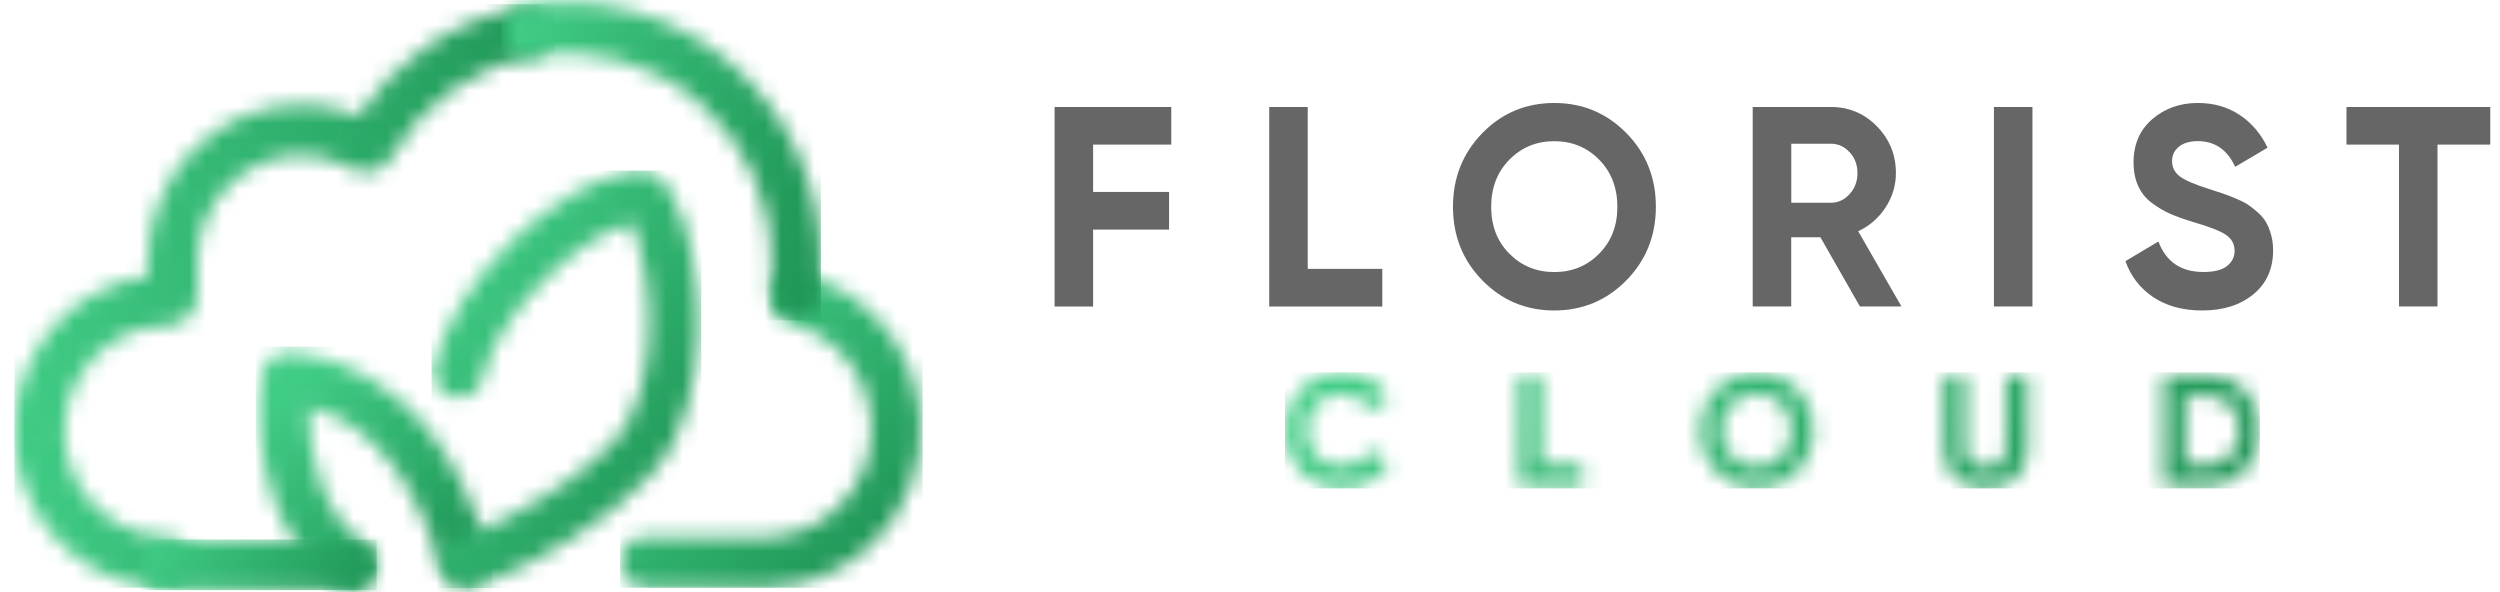 <?xml version="1.0" encoding="UTF-8"?> <svg xmlns="http://www.w3.org/2000/svg" width="152" height="36" viewBox="0 0 152 36" fill="none"><path d="M151.408 6.504V8.793H148.2V18.634H145.859V8.793H142.666V6.504H151.408ZM133.894 18.877C132.717 18.877 131.728 18.607 130.923 18.07C130.119 17.534 129.555 16.803 129.226 15.879L131.23 14.682C131.694 15.918 132.606 16.537 133.963 16.537C134.618 16.537 135.101 16.415 135.404 16.173C135.71 15.93 135.863 15.625 135.863 15.253C135.863 14.827 135.676 14.494 135.304 14.255C134.932 14.017 134.261 13.762 133.299 13.484C132.767 13.324 132.318 13.16 131.95 12.999C131.583 12.839 131.215 12.62 130.847 12.35C130.479 12.08 130.199 11.735 130.007 11.32C129.816 10.906 129.72 10.421 129.72 9.865C129.72 8.769 130.103 7.893 130.866 7.239C131.629 6.586 132.548 6.261 133.625 6.261C134.587 6.261 135.434 6.5 136.162 6.981C136.891 7.462 137.462 8.127 137.868 8.98L135.898 10.143C135.423 9.102 134.664 8.581 133.625 8.581C133.139 8.581 132.755 8.695 132.479 8.918C132.203 9.145 132.062 9.434 132.062 9.794C132.062 10.174 132.219 10.483 132.529 10.722C132.84 10.96 133.437 11.215 134.319 11.493C134.679 11.61 134.955 11.696 135.143 11.763C135.331 11.825 135.584 11.923 135.906 12.056C136.228 12.189 136.477 12.314 136.653 12.428C136.829 12.545 137.029 12.698 137.255 12.897C137.481 13.093 137.653 13.297 137.772 13.504C137.891 13.711 137.994 13.962 138.079 14.259C138.163 14.553 138.205 14.873 138.205 15.222C138.205 16.341 137.807 17.233 137.009 17.89C136.212 18.548 135.174 18.877 133.894 18.877ZM121.231 6.504H123.573V18.634H121.231V6.504ZM108.91 8.738V12.326H111.32C111.761 12.326 112.14 12.15 112.458 11.798C112.777 11.446 112.934 11.019 112.934 10.522C112.934 10.025 112.777 9.603 112.458 9.258C112.14 8.91 111.761 8.738 111.32 8.738H108.91ZM113.083 18.634L110.68 14.424H108.906V18.634H106.564V6.504H111.316C112.412 6.504 113.348 6.895 114.118 7.681C114.888 8.468 115.271 9.415 115.271 10.522C115.271 11.274 115.061 11.97 114.643 12.612C114.225 13.254 113.669 13.735 112.98 14.06L115.609 18.634H113.079H113.083ZM91.767 15.421C92.503 16.165 93.415 16.541 94.499 16.541C95.584 16.541 96.496 16.169 97.232 15.421C97.968 14.678 98.336 13.727 98.336 12.573C98.336 11.418 97.968 10.463 97.232 9.712C96.496 8.961 95.584 8.585 94.499 8.585C93.415 8.585 92.503 8.961 91.767 9.712C91.031 10.463 90.663 11.414 90.663 12.573C90.663 13.731 91.031 14.678 91.767 15.421ZM98.88 17.049C97.68 18.266 96.22 18.877 94.499 18.877C92.779 18.877 91.322 18.266 90.13 17.049C88.935 15.832 88.341 14.337 88.341 12.569C88.341 10.8 88.939 9.309 90.13 8.088C91.322 6.871 92.782 6.261 94.499 6.261C96.216 6.261 97.68 6.871 98.88 8.088C100.079 9.305 100.677 10.8 100.677 12.569C100.677 14.337 100.079 15.828 98.88 17.049ZM79.514 16.349H84.044V18.638H77.169V6.507H79.51V16.349H79.514ZM71.213 8.793H66.461V11.669H71.079V13.958H66.461V18.638H64.119V6.507H71.213V8.797V8.793Z" fill="#666666"></path><mask id="mask0_2002_10627" style="mask-type:luminance" maskUnits="userSpaceOnUse" x="78" y="22" width="60" height="8"><path d="M134.2 28.28C134.775 28.28 135.243 28.084 135.607 27.693C135.967 27.301 136.147 26.793 136.147 26.166C136.147 25.54 135.967 25.032 135.607 24.64C135.246 24.249 134.779 24.053 134.2 24.053H132.87V28.28H134.2ZM134.2 22.774C135.112 22.774 135.871 23.099 136.484 23.752C137.094 24.406 137.4 25.208 137.4 26.166C137.4 27.125 137.094 27.927 136.484 28.581C135.875 29.234 135.112 29.559 134.2 29.559H131.563V22.778H134.2V22.774ZM120.725 29.692C119.985 29.692 119.376 29.481 118.905 29.054C118.429 28.628 118.192 28.056 118.192 27.34V22.778H119.491V27.235C119.491 27.591 119.591 27.873 119.79 28.076C119.989 28.284 120.3 28.385 120.725 28.385C121.151 28.385 121.461 28.284 121.66 28.076C121.86 27.869 121.959 27.587 121.959 27.235V22.778H123.27V27.34C123.27 28.056 123.032 28.628 122.557 29.054C122.082 29.481 121.472 29.692 120.725 29.692ZM105.273 27.759C105.683 28.174 106.192 28.385 106.802 28.385C107.411 28.385 107.917 28.178 108.331 27.759C108.741 27.344 108.948 26.812 108.948 26.166C108.948 25.521 108.741 24.989 108.331 24.566C107.921 24.147 107.411 23.936 106.802 23.936C106.192 23.936 105.686 24.147 105.273 24.566C104.862 24.985 104.656 25.521 104.656 26.166C104.656 26.812 104.862 27.344 105.273 27.759ZM109.251 28.671C108.58 29.352 107.764 29.692 106.802 29.692C105.84 29.692 105.023 29.352 104.357 28.671C103.69 27.99 103.356 27.153 103.356 26.166C103.356 25.18 103.69 24.343 104.357 23.662C105.023 22.981 105.84 22.641 106.802 22.641C107.764 22.641 108.58 22.981 109.251 23.662C109.921 24.343 110.255 25.18 110.255 26.166C110.255 27.153 109.921 27.99 109.251 28.671ZM93.675 28.28H96.209V29.559H92.365V22.778H93.675V28.284V28.28ZM81.584 29.696C80.584 29.696 79.76 29.356 79.108 28.679C78.457 28.002 78.131 27.164 78.131 26.17C78.131 25.177 78.457 24.331 79.108 23.654C79.76 22.977 80.584 22.641 81.584 22.641C82.186 22.641 82.741 22.786 83.251 23.071C83.761 23.357 84.156 23.748 84.443 24.237L83.312 24.907C83.148 24.601 82.914 24.366 82.611 24.194C82.308 24.022 81.967 23.936 81.588 23.936C80.944 23.936 80.423 24.143 80.028 24.554C79.633 24.969 79.434 25.505 79.434 26.163C79.434 26.82 79.633 27.348 80.028 27.763C80.423 28.178 80.944 28.381 81.588 28.381C81.967 28.381 82.312 28.295 82.619 28.123C82.925 27.951 83.159 27.716 83.316 27.419L84.447 28.088C84.163 28.577 83.768 28.968 83.259 29.254C82.753 29.54 82.197 29.684 81.588 29.684L81.584 29.696Z" fill="white"></path></mask><g mask="url(#mask0_2002_10627)"><path d="M137.396 22.641H78.127V29.696H137.396V22.641Z" fill="url(#paint0_linear_2002_10627)"></path></g><mask id="mask1_2002_10627" style="mask-type:luminance" maskUnits="userSpaceOnUse" x="37" y="16" width="19" height="20"><path d="M48.318 19.745C48.375 19.765 48.341 19.753 48.318 19.745ZM48.31 19.737H48.306H48.318H48.314H48.31ZM46.896 17.937C46.896 17.088 47.571 16.396 48.406 16.396C48.851 16.396 49.253 16.591 49.529 16.904C50.843 17.35 52.028 18.082 53.013 19.025C54.093 20.062 54.933 21.35 55.443 22.809C55.952 24.257 56.102 25.799 55.91 27.301C55.718 28.804 55.19 30.256 54.335 31.527C53.473 32.807 52.338 33.84 51.035 34.56C49.744 35.276 48.28 35.683 46.758 35.718H46.681V35.726H39.22C38.388 35.726 37.71 35.037 37.71 34.184C37.71 33.331 38.384 32.643 39.22 32.643H46.681L46.689 32.647C47.72 32.623 48.72 32.341 49.609 31.848C50.491 31.359 51.265 30.659 51.848 29.79C52.434 28.913 52.802 27.927 52.928 26.91C53.059 25.893 52.951 24.84 52.603 23.838C52.254 22.84 51.683 21.96 50.951 21.26C50.215 20.555 49.322 20.027 48.329 19.733C48.329 19.733 48.318 19.73 48.314 19.733H48.322H48.31C48.31 19.733 48.299 19.726 48.306 19.73C48.099 19.683 47.916 19.604 47.755 19.499C47.59 19.393 47.436 19.252 47.302 19.08C47.172 18.912 47.072 18.728 47.007 18.536C46.938 18.333 46.9 18.129 46.9 17.93L46.896 17.937Z" fill="white"></path></mask><g mask="url(#mask1_2002_10627)"><path d="M56.098 16.404H37.706V35.734H56.098V16.404Z" fill="url(#paint1_linear_2002_10627)"></path></g><mask id="mask2_2002_10627" style="mask-type:luminance" maskUnits="userSpaceOnUse" x="0" y="0" width="34" height="36"><path d="M10.188 32.65C11.02 32.65 11.698 33.339 11.698 34.192C11.698 35.045 11.024 35.734 10.188 35.734C8.533 35.734 6.935 35.28 5.536 34.454H5.532C4.145 33.636 2.96 32.447 2.125 30.972C1.289 29.497 0.872 27.857 0.872 26.221C0.872 24.586 1.289 22.95 2.125 21.471C2.957 20 4.141 18.81 5.536 17.988C6.59 17.366 7.759 16.955 8.981 16.791V15.871C8.981 14.619 9.227 13.386 9.694 12.236C10.162 11.082 10.844 10.029 11.71 9.145C12.58 8.257 13.607 7.564 14.73 7.087C15.845 6.617 17.056 6.367 18.294 6.363C19.084 6.363 19.866 6.46 20.624 6.66C21.019 6.762 21.402 6.891 21.778 7.047C22.836 5.455 24.169 4.089 25.691 2.997C27.515 1.694 29.611 0.794 31.846 0.395C32.666 0.25 33.448 0.81 33.59 1.647C33.731 2.485 33.183 3.283 32.363 3.428C30.554 3.753 28.868 4.473 27.412 5.513C25.951 6.554 24.71 7.924 23.794 9.544C23.679 9.747 23.526 9.927 23.338 10.076C23.154 10.221 22.939 10.334 22.702 10.401C22.468 10.467 22.226 10.483 21.996 10.452C21.766 10.42 21.544 10.346 21.345 10.233C20.877 9.967 20.387 9.767 19.881 9.634C19.363 9.497 18.831 9.43 18.29 9.43C17.462 9.43 16.642 9.603 15.88 9.927C15.129 10.244 14.431 10.718 13.841 11.32C13.243 11.931 12.783 12.639 12.473 13.402C12.162 14.169 11.997 15.007 11.997 15.867V17.937C11.997 18.18 11.948 18.419 11.856 18.646C11.764 18.873 11.633 19.076 11.465 19.244C11.292 19.416 11.093 19.553 10.882 19.643C10.66 19.737 10.426 19.788 10.188 19.788C9.054 19.788 7.969 20.093 7.034 20.645C6.092 21.201 5.294 22.003 4.731 22.997C4.171 23.987 3.892 25.098 3.892 26.217C3.892 27.337 4.171 28.448 4.731 29.438C5.291 30.428 6.095 31.23 7.042 31.79C7.977 32.341 9.062 32.647 10.192 32.647" fill="white"></path></mask><g mask="url(#mask2_2002_10627)"><path d="M33.735 0.254H0.872V35.73H33.735V0.254Z" fill="url(#paint2_linear_2002_10627)"></path></g><mask id="mask3_2002_10627" style="mask-type:luminance" maskUnits="userSpaceOnUse" x="30" y="0" width="20" height="20"><path d="M32.367 3.436C31.547 3.58 30.765 3.021 30.623 2.183C30.482 1.346 31.029 0.548 31.85 0.403C34.088 5.86478e-08 36.357 0.113 38.499 0.7C40.645 1.287 42.665 2.348 44.405 3.839C46.145 5.33 47.521 7.177 48.46 9.235C49.403 11.297 49.908 13.559 49.908 15.871V17.941C49.908 18.79 49.234 19.483 48.398 19.483C47.563 19.483 46.888 18.794 46.888 17.941V15.871C46.888 13.997 46.486 12.177 45.735 10.534C44.98 8.883 43.872 7.4 42.469 6.194C41.067 4.993 39.442 4.14 37.717 3.67C35.993 3.197 34.168 3.107 32.363 3.432" fill="white"></path></mask><g mask="url(#mask3_2002_10627)"><path style="mix-blend-mode:multiply" d="M49.912 0H30.481V19.483H49.912V0Z" fill="url(#paint3_linear_2002_10627)"></path></g><mask id="mask4_2002_10627" style="mask-type:luminance" maskUnits="userSpaceOnUse" x="15" y="21" width="15" height="15"><path d="M22.146 33.007C22.859 33.445 23.089 34.392 22.659 35.12C22.23 35.847 21.303 36.082 20.59 35.644C18.693 34.478 17.386 32.494 16.612 30.271C15.753 27.806 15.55 25 15.949 22.747C16.075 22.019 16.684 21.506 17.382 21.483C17.409 21.483 26.12 21.068 29.703 33.668C29.933 34.482 29.474 35.335 28.676 35.57C27.879 35.804 27.044 35.335 26.814 34.521C24.706 27.102 20.789 25.196 18.766 24.711C18.72 26.163 18.942 27.771 19.455 29.242C20.011 30.839 20.904 32.236 22.15 32.999" fill="white"></path></mask><g mask="url(#mask4_2002_10627)"><path d="M29.93 21.068H15.55V36.078H29.93V21.068Z" fill="url(#paint4_linear_2002_10627)"></path></g><mask id="mask5_2002_10627" style="mask-type:luminance" maskUnits="userSpaceOnUse" x="8" y="32" width="15" height="4"><path d="M21.391 35.879C22.223 35.879 22.901 35.19 22.901 34.337C22.901 33.484 22.226 32.795 21.391 32.795H10.012C9.181 32.795 8.502 33.484 8.502 34.337C8.502 35.19 9.177 35.879 10.012 35.879H21.391Z" fill="white"></path></mask><g mask="url(#mask5_2002_10627)"><path style="mix-blend-mode:multiply" d="M22.901 32.799H8.502V35.879H22.901V32.799Z" fill="url(#paint5_linear_2002_10627)"></path></g><mask id="mask6_2002_10627" style="mask-type:luminance" maskUnits="userSpaceOnUse" x="26" y="10" width="17" height="26"><path d="M26.806 34.517C26.58 33.699 27.044 32.846 27.845 32.615C29.094 32.251 29.447 32.197 30.738 31.523C33.456 30.115 37.2 27.693 38.246 25.533C39.369 23.224 39.591 20.536 39.411 18.207C39.296 16.72 39.016 15.39 38.694 14.404C38.568 14.013 38.507 13.731 38.472 13.559C36.851 13.919 34.958 15.183 33.298 16.791C31.294 18.732 29.7 21.099 29.351 22.942C29.194 23.776 28.404 24.323 27.588 24.163C26.772 24.003 26.235 23.197 26.392 22.363C26.86 19.89 28.807 16.9 31.221 14.56C33.544 12.314 36.364 10.593 38.829 10.393C39.143 10.366 39.45 10.432 39.741 10.581C40.385 10.91 41.078 11.962 41.557 13.437C41.941 14.627 42.278 16.208 42.416 17.965C42.63 20.755 42.343 24.01 40.944 26.89C39.549 29.763 35.211 32.65 32.103 34.263C31.229 34.717 30.432 35.08 29.811 35.319C28.761 35.722 27.875 35.746 27.354 35.339C27.082 35.127 26.894 34.853 26.798 34.513" fill="white"></path></mask><g mask="url(#mask6_2002_10627)"><path style="mix-blend-mode:multiply" d="M42.634 10.373H26.239V35.75H42.634V10.373Z" fill="url(#paint6_linear_2002_10627)"></path></g><defs><linearGradient id="paint0_linear_2002_10627" x1="118.813" y1="40.934" x2="96.127" y2="11.854" gradientUnits="userSpaceOnUse"><stop stop-color="#209757"></stop><stop offset="1" stop-color="#40CC85"></stop></linearGradient><linearGradient id="paint1_linear_2002_10627" x1="53.308" y1="32.92" x2="40.166" y2="19.435" gradientUnits="userSpaceOnUse"><stop stop-color="#209757"></stop><stop offset="1" stop-color="#40CC85"></stop></linearGradient><linearGradient id="paint2_linear_2002_10627" x1="33.613" y1="17.726" x2="0.875" y2="18.24" gradientUnits="userSpaceOnUse"><stop stop-color="#209757"></stop><stop offset="1" stop-color="#40CC85"></stop></linearGradient><linearGradient id="paint3_linear_2002_10627" x1="49.805" y1="11.27" x2="30.712" y2="8.358" gradientUnits="userSpaceOnUse"><stop stop-color="#209757"></stop><stop offset="1" stop-color="#40CC85"></stop></linearGradient><linearGradient id="paint4_linear_2002_10627" x1="27.573" y1="33.895" x2="17.808" y2="23.575" gradientUnits="userSpaceOnUse"><stop stop-color="#209757"></stop><stop offset="1" stop-color="#40CC85"></stop></linearGradient><linearGradient id="paint5_linear_2002_10627" x1="20.46" y1="37.878" x2="10.803" y2="30.995" gradientUnits="userSpaceOnUse"><stop stop-color="#209757"></stop><stop offset="1" stop-color="#40CC85"></stop></linearGradient><linearGradient id="paint6_linear_2002_10627" x1="42.335" y1="28.761" x2="26.266" y2="17.634" gradientUnits="userSpaceOnUse"><stop stop-color="#209757"></stop><stop offset="1" stop-color="#40CC85"></stop></linearGradient></defs></svg> 